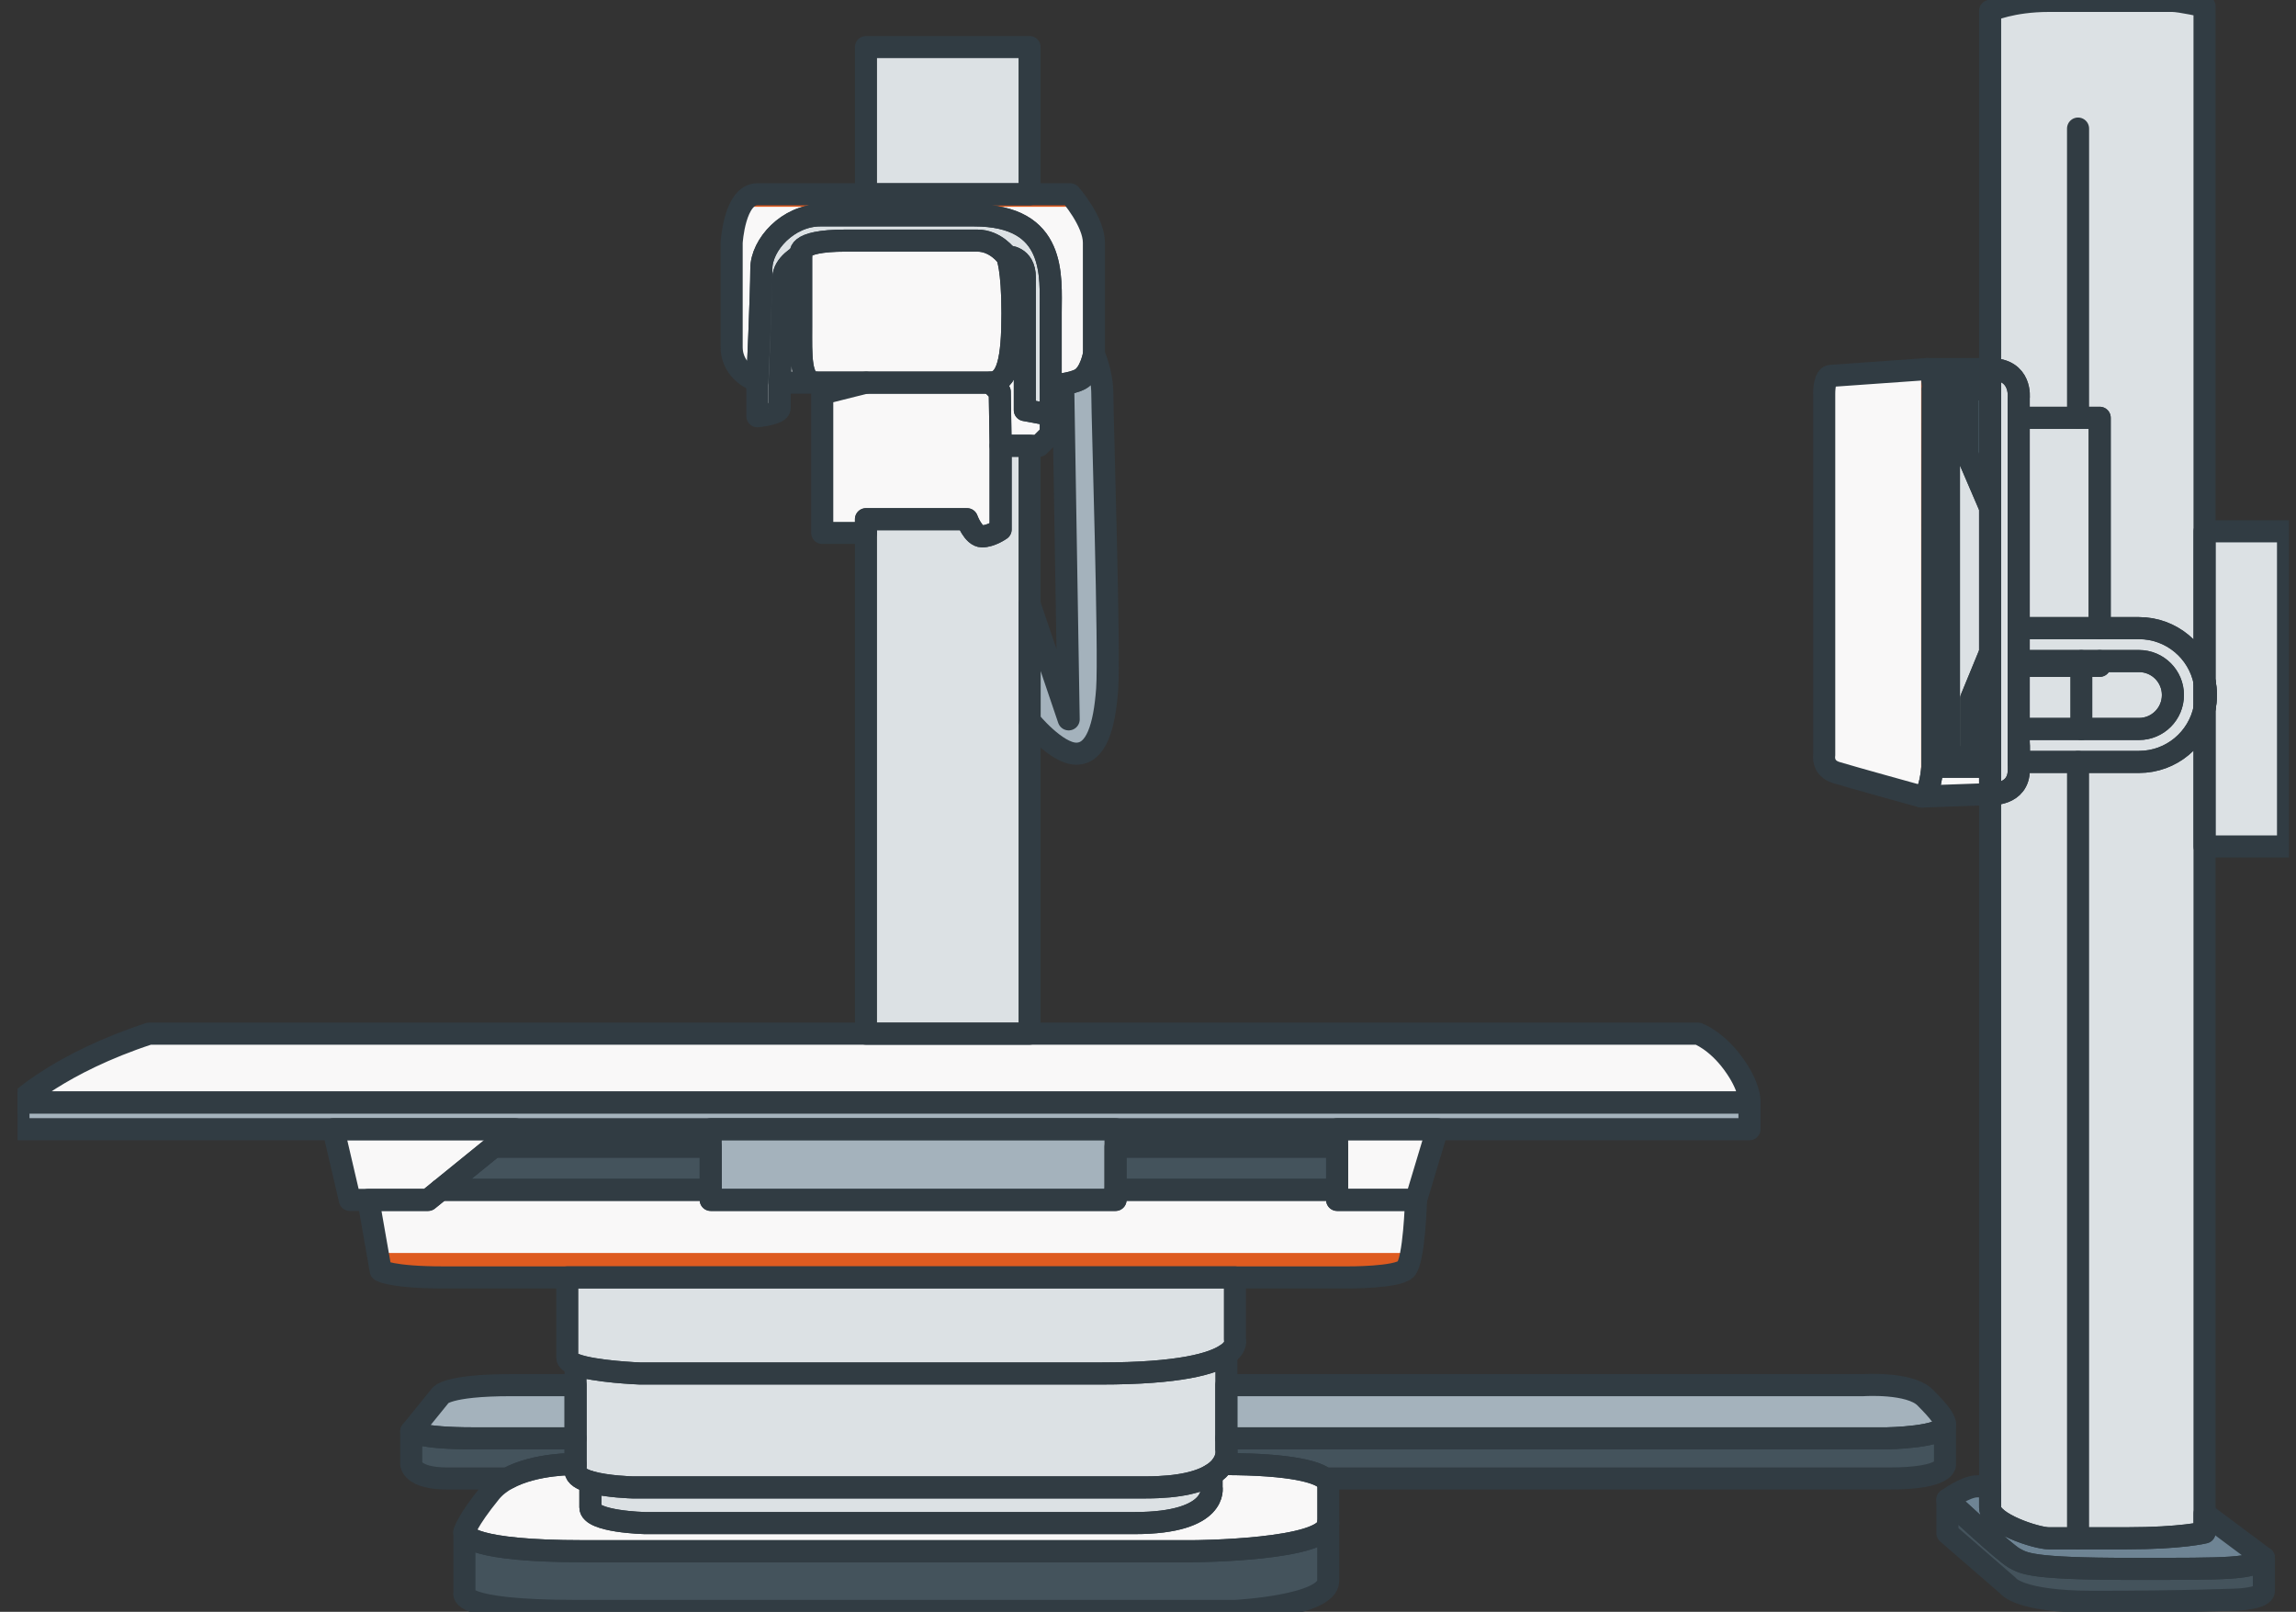 <svg width="104" height="73" viewBox="0 0 104 73" fill="none" xmlns="http://www.w3.org/2000/svg">
<rect x="0" y="0" width="104" height="73" fill="#333333" stroke="none"/>
<g clip-path="url(#clip0_2824_727)">
<path d="M46.636 2.133H39.225V8.799H46.636V2.133Z" fill="#DCE1E4"/>
<path d="M46.636 20.189V46.815H39.225V23.515H43.801C43.801 23.515 44.081 24.291 44.484 24.291C44.888 24.291 45.324 23.981 45.324 23.981V20.189H46.636Z" fill="#DCE1E4"/>
<path d="M45.324 20.189V23.981C45.324 23.981 44.889 24.291 44.484 24.291C44.08 24.291 43.801 23.514 43.801 23.514H39.225V24.136H37.244V17.828L39.225 17.33H44.866L45.286 17.749L45.324 20.189Z" fill="#F9F8F8"/>
<path d="M47.592 18.79V19.661L47.064 20.189H45.324L45.286 17.749L44.867 17.33C45.644 17.33 45.861 16.273 45.861 14.19C45.861 12.108 45.613 11.612 45.613 11.612C45.613 11.612 46.421 11.58 46.421 12.575V18.573L47.592 18.79Z" fill="#F9F8F8"/>
<path d="M45.613 11.611C45.613 11.611 45.861 12.108 45.861 14.19C45.861 16.272 45.644 17.33 44.866 17.33H36.941C36.227 17.33 36.289 16.055 36.289 14.812V11.549C36.289 11.549 35.916 10.897 38.309 10.897H44.269C45.107 10.897 45.613 11.611 45.613 11.611Z" fill="#F9F8F8"/>
<path d="M49.55 10.99V16.056C49.55 16.056 49.395 16.926 48.929 17.175C48.716 17.288 48.418 17.356 48.158 17.397C47.849 17.445 47.592 17.454 47.592 17.454V14.16C47.592 12.512 47.881 9.754 44.121 9.754H37.159C35.699 9.754 34.486 11.083 34.486 12.17C34.486 13.258 34.306 17.268 34.306 17.268C34.306 17.268 33.141 16.895 33.141 15.714V10.99C33.141 10.99 33.185 10.216 33.44 9.587C33.613 9.159 33.884 8.799 34.306 8.799H48.478C48.478 8.799 48.769 9.133 49.048 9.587C49.304 10.007 49.55 10.528 49.55 10.99Z" fill="#F9F8F8"/>
<path d="M79.245 49.869V49.931H0.836C0.836 49.931 2.7 48.143 6.756 46.815H76.914C76.914 46.815 77.722 47.102 78.499 48.159C79.276 49.216 79.245 49.869 79.245 49.869Z" fill="#F9F8F8"/>
<path d="M79.245 49.931H0.836V51.142H79.245V49.931Z" fill="#A4B2BC"/>
<path d="M23.336 51.142L19.95 53.889L19.389 54.344H15.847L15.1 51.142H23.336Z" fill="#F9F8F8"/>
<path d="M65.104 51.142L64.141 54.344H60.567V51.142H65.104Z" fill="#F9F8F8"/>
<path d="M50.529 51.142H32.193V54.344H50.529V51.142Z" fill="#A4B2BC"/>
<path d="M64.141 54.344C64.141 54.344 64.1 55.805 63.927 56.748C63.863 57.098 63.779 57.377 63.675 57.482C63.287 57.871 61.033 57.855 61.033 57.855H20.104C17.68 57.855 17.245 57.544 17.245 57.544L17.108 56.761L16.685 54.344H19.389L19.95 53.889H32.193V54.344H50.529V53.889H60.567V54.344H64.141Z" fill="#F9F8F8"/>
<path d="M55.548 61.341C54.943 61.757 53.455 62.206 49.846 62.206H28.992C28.992 62.206 26.935 62.128 26.072 61.805C25.843 61.719 25.698 61.615 25.698 61.492V57.855H55.936V60.652C55.936 60.652 56.069 60.984 55.548 61.341Z" fill="#DCE1E4"/>
<path d="M55.387 66.308C55.286 66.465 55.127 66.632 54.878 66.786C54.363 67.104 53.463 67.365 51.896 67.365H28.65C28.65 67.365 27.506 67.338 26.742 67.118C26.359 67.007 26.072 66.847 26.072 66.619V61.805C26.935 62.128 28.992 62.206 28.992 62.206H49.846C53.455 62.206 54.943 61.757 55.548 61.341V65.656C55.548 65.656 55.612 65.958 55.387 66.308Z" fill="#DCE1E4"/>
<path d="M60.163 68.981V71.592C60.163 72.742 55.952 72.959 55.952 72.959H26.072C20.634 72.959 21.037 72.151 21.037 72.151V69.406C21.05 69.538 21.363 70.255 26.413 70.255H54.041C54.041 70.255 60.163 70.224 60.163 68.981Z" fill="#44535C"/>
<path d="M51.393 68.981H29.203C29.203 68.981 26.742 68.922 26.742 68.269V67.118C27.506 67.338 28.65 67.365 28.65 67.365H51.896C53.463 67.365 54.363 67.104 54.878 66.786V67.35C54.878 67.35 55.219 68.981 51.393 68.981Z" fill="#DCE1E4"/>
<path d="M60.163 67.178V68.981C60.163 70.224 54.041 70.255 54.041 70.255H26.413C21.363 70.255 21.051 69.538 21.037 69.406V69.385C21.037 69.385 21.13 68.919 22.217 67.582C22.424 67.328 22.693 67.124 22.991 66.961C24.259 66.268 26.072 66.308 26.072 66.308V66.619C26.072 66.847 26.36 67.007 26.742 67.117V68.269C26.742 68.922 29.203 68.981 29.203 68.981H51.393C55.219 68.981 54.878 67.349 54.878 67.349V66.786C55.127 66.632 55.286 66.465 55.387 66.308C58.65 66.308 59.684 66.703 60.011 66.961C60.17 67.086 60.163 67.178 60.163 67.178Z" fill="#F9F8F8"/>
<path d="M26.072 65.143V66.308C26.072 66.308 24.259 66.268 22.991 66.961H20.26C18.643 66.961 18.628 66.308 18.628 66.308V64.832C18.628 64.832 19.001 65.143 21.424 65.143H26.072Z" fill="#44535C"/>
<path d="M26.072 62.734V65.143H21.424C19.001 65.143 18.628 64.832 18.628 64.832L19.95 63.2C19.95 63.2 20.227 62.734 23.15 62.734H26.072Z" fill="#A4B2BC"/>
<path d="M88.102 64.515C88.102 65.1 85.476 65.143 85.476 65.143H55.548V62.734H84.404C84.404 62.734 86.501 62.594 87.201 63.294C87.9 63.993 88.102 64.307 88.102 64.515Z" fill="#A4B2BC"/>
<path d="M85.585 66.961H60.011C59.684 66.703 58.65 66.308 55.388 66.308C55.612 65.958 55.548 65.656 55.548 65.656V65.143H85.476C85.476 65.143 88.102 65.1 88.102 64.516V66.308C88.102 66.308 88.227 66.961 85.585 66.961Z" fill="#44535C"/>
<path d="M91.44 33.661C91.44 33.661 91.445 33.661 91.445 34.508H91.44V33.661Z" fill="#F9F8F8"/>
<path d="M98.425 31.477C98.425 32.328 97.737 33.016 96.887 33.016H91.44V30.156H95.108V29.939H96.887C97.737 29.939 98.425 30.628 98.425 31.477Z" fill="#DCE1E4"/>
<path d="M99.857 0.289V30.88C99.58 29.493 98.356 28.448 96.887 28.448H95.108V18.922H91.44V18.029C91.44 18.029 91.6 16.716 90.145 16.716V0.491C90.145 0.491 91.124 0.041 92.802 0.041H98.396C98.769 0.041 99.857 0.289 99.857 0.289Z" fill="#DCE1E4"/>
<path d="M99.857 32.076V69.406C99.857 69.406 98.831 69.67 96.33 69.67H92.802C92.243 69.67 90.145 68.99 90.145 68.281V35.966C90.145 35.966 91.445 36.051 91.445 34.856C91.445 34.726 91.445 34.611 91.445 34.508H96.888C98.356 34.508 99.581 33.463 99.858 32.076H99.857Z" fill="#DCE1E4"/>
<path d="M102.545 70.556C102.011 71.067 101.121 71.055 96.537 71.055C91.953 71.055 91.674 70.807 91.223 70.558C90.773 70.309 88.21 67.922 88.21 67.922C88.21 67.922 89.027 67.316 89.562 67.316H90.145V68.281C90.145 68.99 92.243 69.67 92.802 69.67H96.33C98.831 69.67 99.857 69.406 99.857 69.406V68.551L102.545 70.556Z" fill="#6E8494"/>
<path d="M102.545 70.556V72.047C102.545 72.397 101.356 72.444 101.356 72.444C101.356 72.444 99 72.547 94.813 72.547C91.407 72.547 90.951 71.812 90.951 71.812L88.21 69.437V67.922C88.21 67.922 90.773 70.309 91.223 70.558C91.674 70.807 91.953 71.055 96.537 71.055C101.121 71.055 102.011 71.067 102.545 70.556Z" fill="#44535C"/>
<path d="M103.639 24.063V38.338H99.857V32.076C99.896 31.883 99.917 31.682 99.917 31.477C99.917 31.273 99.896 31.073 99.857 30.88V24.063H103.639Z" fill="#DCE1E4"/>
<path d="M99.917 31.477C99.917 31.682 99.896 31.883 99.857 32.076V30.88C99.896 31.073 99.917 31.273 99.917 31.477Z" fill="#F9F8F8"/>
<path d="M87.555 17.633L87.531 34.722V34.725C87.478 35.315 87.338 36.045 87.053 36.076C87.047 36.076 87.04 36.076 87.035 36.076C87.035 36.076 83.827 35.19 83.174 34.989C82.522 34.787 82.63 34.211 82.63 34.211V17.849C82.63 17.041 82.894 17.026 82.894 17.026L87.291 16.715C87.291 16.715 87.555 16.73 87.555 17.632V17.633Z" fill="#F9F8F8"/>
<path d="M87.531 34.612V34.722C87.548 34.526 87.555 34.346 87.555 34.212V17.633L87.531 34.612ZM91.44 33.661V34.508H91.445C91.445 33.661 91.44 33.661 91.44 33.661Z" fill="#F9F8F8"/>
<path d="M91.445 34.508C91.445 34.611 91.445 34.726 91.445 34.856C91.445 36.051 90.144 35.966 90.144 35.966V16.716C91.599 16.716 91.439 18.029 91.439 18.029V34.508H91.444H91.445Z" fill="#DCE1E4"/>
<path d="M90.145 16.716V17.633H87.556C87.556 16.731 87.291 16.716 87.291 16.716H90.145Z" fill="#DCE1E4"/>
<path d="M90.145 34.726V35.966L87.053 36.076C87.338 36.046 87.478 35.315 87.531 34.726H90.145Z" fill="#F9F8F8"/>
<path d="M89.102 20.569V17.974H88.279V34.15L89.288 34.508V31.633L90.145 29.55V34.725H87.531V34.722C87.548 34.526 87.555 34.346 87.555 34.212V17.633H90.145V22.994L89.102 20.569Z" fill="#44535C"/>
<path d="M87.555 17.633V34.212C87.555 34.346 87.548 34.526 87.531 34.722L87.555 17.633Z" fill="#F9F8F8"/>
<path d="M95.108 18.922V28.448H91.44V18.922H95.108Z" fill="#DCE1E4"/>
<path d="M95.108 29.939V30.156H91.44V29.939H95.108Z" fill="#F9F8F8"/>
<path d="M90.145 22.994V29.55L89.288 31.633V34.508L88.279 34.15V17.974H89.102V20.569L90.145 22.994Z" fill="#DCE1E4"/>
<path d="M99.857 30.88V32.076C99.58 33.463 98.356 34.508 96.887 34.508H91.445C91.445 33.661 91.44 33.661 91.44 33.661V33.016H96.887C97.737 33.016 98.425 32.328 98.425 31.477C98.425 30.627 97.737 29.939 96.887 29.939H91.44V28.448H96.887C98.356 28.448 99.58 29.493 99.857 30.88Z" fill="#DCE1E4"/>
<path d="M91.44 33.661C91.44 33.661 91.445 33.661 91.445 34.508H91.44V33.661Z" fill="#F9F8F8"/>
<path d="M99.917 31.477C99.917 31.682 99.896 31.883 99.857 32.076V30.88C99.896 31.073 99.917 31.273 99.917 31.477Z" fill="#F9F8F8"/>
<path d="M47.592 14.16V18.79L46.421 18.573V12.575C46.421 11.58 45.612 11.611 45.612 11.611C45.612 11.611 45.107 10.897 44.269 10.897H38.309C35.916 10.897 36.289 11.549 36.289 11.549C36.289 11.549 35.481 11.953 35.481 12.605C35.481 13.258 35.317 17.33 35.317 17.33V18.48C35.317 18.76 34.306 18.853 34.306 18.853V17.268C34.306 17.268 34.486 13.258 34.486 12.17C34.486 11.082 35.699 9.754 37.159 9.754H44.121C47.881 9.754 47.592 12.512 47.592 14.16Z" fill="#DCE1E4"/>
<path d="M36.941 17.33H35.317C35.317 17.33 35.481 13.258 35.481 12.605C35.481 11.952 36.289 11.549 36.289 11.549V14.812C36.289 16.055 36.227 17.33 36.941 17.33Z" fill="#F9F8F8"/>
<path d="M50.15 31.213C50.026 32.923 49.653 34.135 48.751 34.135C47.85 34.135 46.636 32.643 46.636 32.643V27.36L48.407 32.58L48.158 17.397C48.418 17.356 48.716 17.288 48.929 17.175C49.395 16.926 49.55 16.056 49.55 16.056C49.55 16.056 49.932 16.856 49.932 17.881C49.932 18.907 50.274 29.504 50.15 31.213Z" fill="#A4B2BC"/>
<path d="M60.567 51.942H50.529V53.889H60.567V51.942Z" fill="#44535C"/>
<path d="M32.193 51.942V53.889H19.95L22.35 51.942H32.193Z" fill="#44535C"/>
<path d="M63.927 56.747C63.863 57.098 63.779 57.377 63.675 57.482C63.286 57.871 61.033 57.855 61.033 57.855H20.104C17.68 57.855 17.245 57.544 17.245 57.544L17.108 56.761L17.123 56.747H63.927Z" fill="#DE5B20"/>
<path d="M49.048 9.366H33.44C33.613 8.938 33.884 8.578 34.306 8.578H48.478C48.478 8.578 48.769 8.911 49.048 9.366Z" fill="#DE5B20"/>
<path d="M87.02 16.735V35.847L87.531 34.612V16.828L87.02 16.735Z" fill="#DE5B20"/>
<path d="M46.636 2.133H39.225V8.799H46.636V2.133Z" stroke="#313C43" stroke-linecap="round" stroke-linejoin="round"/>
<path d="M46.636 20.189V46.815H39.225V23.515H43.801C43.801 23.515 44.081 24.291 44.484 24.291C44.888 24.291 45.324 23.981 45.324 23.981V20.189H46.636Z" stroke="#313C43" stroke-linecap="round" stroke-linejoin="round"/>
<path d="M45.324 20.189V23.981C45.324 23.981 44.889 24.291 44.484 24.291C44.08 24.291 43.801 23.514 43.801 23.514H39.225V24.136H37.244V17.828L39.225 17.33H44.866L45.286 17.749L45.324 20.189Z" stroke="#313C43" stroke-linecap="round" stroke-linejoin="round"/>
<path d="M47.592 18.79V19.661L47.064 20.189H45.324L45.286 17.749L44.867 17.33C45.644 17.33 45.861 16.273 45.861 14.19C45.861 12.108 45.613 11.612 45.613 11.612C45.613 11.612 46.421 11.58 46.421 12.575V18.573L47.592 18.79Z" stroke="#313C43" stroke-linecap="round" stroke-linejoin="round"/>
<path d="M45.613 11.611C45.613 11.611 45.861 12.108 45.861 14.19C45.861 16.272 45.644 17.33 44.866 17.33H36.941C36.227 17.33 36.289 16.055 36.289 14.812V11.549C36.289 11.549 35.916 10.897 38.309 10.897H44.269C45.107 10.897 45.613 11.611 45.613 11.611Z" stroke="#313C43" stroke-linecap="round" stroke-linejoin="round"/>
<path d="M49.55 10.99V16.056C49.55 16.056 49.395 16.926 48.929 17.175C48.716 17.288 48.418 17.356 48.158 17.397C47.849 17.445 47.592 17.454 47.592 17.454V14.16C47.592 12.512 47.881 9.754 44.121 9.754H37.159C35.699 9.754 34.486 11.083 34.486 12.17C34.486 13.258 34.306 17.268 34.306 17.268C34.306 17.268 33.141 16.895 33.141 15.714V10.99C33.141 10.99 33.266 8.799 34.306 8.799H48.478C48.478 8.799 49.55 10.027 49.55 10.99Z" stroke="#313C43" stroke-linecap="round" stroke-linejoin="round"/>
<path d="M79.245 49.869V49.931H0.836C0.836 49.931 2.7 48.143 6.756 46.815H76.914C76.914 46.815 77.722 47.102 78.499 48.159C79.276 49.216 79.245 49.869 79.245 49.869Z" stroke="#313C43" stroke-linecap="round" stroke-linejoin="round"/>
<path d="M79.245 49.931H0.836V51.142H79.245V49.931Z" stroke="#313C43" stroke-linecap="round" stroke-linejoin="round"/>
<path d="M23.336 51.142L22.35 51.942L19.95 53.889L19.389 54.344H15.847L15.1 51.142H23.336Z" stroke="#313C43" stroke-linecap="round" stroke-linejoin="round"/>
<path d="M65.104 51.142L64.141 54.344H60.567V51.142H65.104Z" stroke="#313C43" stroke-linecap="round" stroke-linejoin="round"/>
<path d="M50.529 51.142H32.193V54.344H50.529V51.142Z" stroke="#313C43" stroke-linecap="round" stroke-linejoin="round"/>
<path d="M64.141 54.344C64.141 54.344 64.063 57.094 63.675 57.482C63.287 57.871 61.033 57.855 61.033 57.855H20.104C17.68 57.855 17.245 57.544 17.245 57.544L16.685 54.344H19.389L19.95 53.889H32.193V54.344H50.529V53.889H60.567V54.344H64.141Z" stroke="#313C43" stroke-linecap="round" stroke-linejoin="round"/>
<path d="M55.548 61.341C54.943 61.757 53.455 62.206 49.846 62.206H28.992C28.992 62.206 26.935 62.128 26.072 61.805C25.843 61.719 25.698 61.615 25.698 61.492V57.855H55.936V60.652C55.936 60.652 56.069 60.984 55.548 61.341Z" stroke="#313C43" stroke-linecap="round" stroke-linejoin="round"/>
<path d="M55.387 66.308C55.286 66.465 55.127 66.632 54.878 66.786C54.363 67.104 53.463 67.365 51.896 67.365H28.65C28.65 67.365 27.506 67.338 26.742 67.118C26.359 67.007 26.072 66.847 26.072 66.619V61.805C26.935 62.128 28.992 62.206 28.992 62.206H49.846C53.455 62.206 54.943 61.757 55.548 61.341V65.656C55.548 65.656 55.612 65.958 55.387 66.308Z" stroke="#313C43" stroke-linecap="round" stroke-linejoin="round"/>
<path d="M60.163 68.981V71.592C60.163 72.742 55.952 72.959 55.952 72.959H26.072C20.634 72.959 21.037 72.151 21.037 72.151V69.406C21.05 69.538 21.363 70.255 26.413 70.255H54.041C54.041 70.255 60.163 70.224 60.163 68.981Z" stroke="#313C43" stroke-linecap="round" stroke-linejoin="round"/>
<path d="M51.393 68.981H29.203C29.203 68.981 26.742 68.922 26.742 68.269V67.118C27.506 67.338 28.65 67.365 28.65 67.365H51.896C53.463 67.365 54.363 67.104 54.878 66.786V67.35C54.878 67.35 55.219 68.981 51.393 68.981Z" stroke="#313C43" stroke-linecap="round" stroke-linejoin="round"/>
<path d="M60.163 67.178V68.981C60.163 70.224 54.041 70.255 54.041 70.255H26.413C21.363 70.255 21.051 69.538 21.037 69.406V69.385C21.037 69.385 21.13 68.919 22.217 67.582C22.424 67.328 22.693 67.124 22.991 66.961C24.259 66.268 26.072 66.308 26.072 66.308V66.619C26.072 66.847 26.36 67.007 26.742 67.117V68.269C26.742 68.922 29.203 68.981 29.203 68.981H51.393C55.219 68.981 54.878 67.349 54.878 67.349V66.786C55.127 66.632 55.286 66.465 55.387 66.308C58.65 66.308 59.684 66.703 60.011 66.961C60.17 67.086 60.163 67.178 60.163 67.178Z" stroke="#313C43" stroke-linecap="round" stroke-linejoin="round"/>
<path d="M21.037 69.406C21.035 69.393 21.037 69.385 21.037 69.385" stroke="#313C43" stroke-linecap="round" stroke-linejoin="round"/>
<path d="M26.072 65.143V66.308C26.072 66.308 24.259 66.268 22.991 66.961H20.26C18.643 66.961 18.628 66.308 18.628 66.308V64.832C18.628 64.832 19.001 65.143 21.424 65.143H26.072Z" stroke="#313C43" stroke-linecap="round" stroke-linejoin="round"/>
<path d="M26.072 62.734V65.143H21.424C19.001 65.143 18.628 64.832 18.628 64.832L19.95 63.2C19.95 63.2 20.227 62.734 23.15 62.734H26.072Z" stroke="#313C43" stroke-linecap="round" stroke-linejoin="round"/>
<path d="M88.102 64.515C88.102 65.1 85.476 65.143 85.476 65.143H55.548V62.734H84.404C84.404 62.734 86.501 62.594 87.201 63.294C87.9 63.993 88.102 64.307 88.102 64.515Z" stroke="#313C43" stroke-linecap="round" stroke-linejoin="round"/>
<path d="M85.585 66.961H60.011C59.684 66.703 58.65 66.308 55.388 66.308C55.612 65.958 55.548 65.656 55.548 65.656V65.143H85.476C85.476 65.143 88.102 65.1 88.102 64.516V66.308C88.102 66.308 88.227 66.961 85.585 66.961Z" stroke="#313C43" stroke-linecap="round" stroke-linejoin="round"/>
<path d="M60.011 66.961H60.006" stroke="#313C43" stroke-linecap="round" stroke-linejoin="round"/>
<path d="M91.44 33.661C91.44 33.661 91.445 33.661 91.445 34.508H91.44V33.661Z" stroke="#313C43" stroke-linecap="round" stroke-linejoin="round"/>
<path d="M98.425 31.477C98.425 32.328 97.737 33.016 96.887 33.016H91.44V30.156H95.108V29.939H96.887C97.737 29.939 98.425 30.628 98.425 31.477Z" stroke="#313C43" stroke-linecap="round" stroke-linejoin="round"/>
<path d="M99.857 0.289V30.88C99.58 29.493 98.356 28.448 96.887 28.448H95.108V18.922H91.44V18.029C91.44 18.029 91.6 16.716 90.145 16.716V0.491C90.145 0.491 91.124 0.041 92.802 0.041H98.396C98.769 0.041 99.857 0.289 99.857 0.289Z" stroke="#313C43" stroke-linecap="round" stroke-linejoin="round"/>
<path d="M99.857 32.076V69.406C99.857 69.406 98.831 69.67 96.33 69.67H92.802C92.243 69.67 90.145 68.99 90.145 68.281V35.966C90.145 35.966 91.445 36.051 91.445 34.856C91.445 34.726 91.445 34.611 91.445 34.508H96.888C98.356 34.508 99.581 33.463 99.858 32.076H99.857Z" stroke="#313C43" stroke-linecap="round" stroke-linejoin="round"/>
<path d="M102.545 70.556C102.011 71.067 101.121 71.055 96.537 71.055C91.953 71.055 91.674 70.807 91.223 70.558C90.773 70.309 88.21 67.922 88.21 67.922C88.21 67.922 89.027 67.316 89.562 67.316H90.145V68.281C90.145 68.99 92.243 69.67 92.802 69.67H96.33C98.831 69.67 99.857 69.406 99.857 69.406V68.551L102.545 70.556Z" stroke="#313C43" stroke-linecap="round" stroke-linejoin="round"/>
<path d="M102.545 70.556V72.047C102.545 72.397 101.356 72.444 101.356 72.444C101.356 72.444 99 72.547 94.813 72.547C91.407 72.547 90.951 71.812 90.951 71.812L88.21 69.437V67.922C88.21 67.922 90.773 70.309 91.223 70.558C91.674 70.807 91.953 71.055 96.537 71.055C101.121 71.055 102.011 71.067 102.545 70.556Z" stroke="#313C43" stroke-linecap="round" stroke-linejoin="round"/>
<path d="M103.639 24.063V38.338H99.857V32.076C99.896 31.883 99.917 31.682 99.917 31.477C99.917 31.273 99.896 31.073 99.857 30.88V24.063H103.639Z" stroke="#313C43" stroke-linecap="round" stroke-linejoin="round"/>
<path d="M99.917 31.477C99.917 31.682 99.896 31.883 99.857 32.076V30.88C99.896 31.073 99.917 31.273 99.917 31.477Z" stroke="#313C43" stroke-linecap="round" stroke-linejoin="round"/>
<path d="M87.555 17.633L87.531 34.722V34.725C87.478 35.315 87.338 36.045 87.053 36.076C87.047 36.076 87.04 36.076 87.035 36.076C87.035 36.076 83.827 35.19 83.174 34.989C82.522 34.787 82.63 34.211 82.63 34.211V17.849C82.63 17.041 82.894 17.026 82.894 17.026L87.291 16.715C87.291 16.715 87.555 16.73 87.555 17.632V17.633Z" stroke="#313C43" stroke-linecap="round" stroke-linejoin="round"/>
<path d="M91.44 33.661V34.508H91.445C91.445 33.661 91.44 33.661 91.44 33.661ZM87.531 34.722C87.548 34.526 87.555 34.346 87.555 34.212V17.633L87.531 34.722Z" stroke="#313C43" stroke-linecap="round" stroke-linejoin="round"/>
<path d="M91.445 34.508C91.445 34.611 91.445 34.726 91.445 34.856C91.445 36.051 90.144 35.966 90.144 35.966V16.716C91.599 16.716 91.439 18.029 91.439 18.029V34.508H91.444H91.445Z" stroke="#313C43" stroke-linecap="round" stroke-linejoin="round"/>
<path d="M90.145 16.716V17.633H87.556C87.556 16.731 87.291 16.716 87.291 16.716H90.145Z" stroke="#313C43" stroke-linecap="round" stroke-linejoin="round"/>
<path d="M90.145 34.726V35.966L87.053 36.076C87.338 36.046 87.478 35.315 87.531 34.726H90.145Z" stroke="#313C43" stroke-linecap="round" stroke-linejoin="round"/>
<path d="M89.102 20.569V17.974H88.279V34.15L89.288 34.508V31.633L90.145 29.55V34.725H87.531V34.722C87.548 34.526 87.555 34.346 87.555 34.212V17.633H90.145V22.994L89.102 20.569Z" stroke="#313C43" stroke-linecap="round" stroke-linejoin="round"/>
<path d="M87.555 17.633V34.212C87.555 34.346 87.548 34.526 87.531 34.722L87.555 17.633Z" stroke="#313C43" stroke-linecap="round" stroke-linejoin="round"/>
<path d="M95.108 18.922V28.448H91.44V18.922H95.108Z" stroke="#313C43" stroke-linecap="round" stroke-linejoin="round"/>
<path d="M95.108 29.939V30.156H91.44V29.939H95.108Z" stroke="#313C43" stroke-linecap="round" stroke-linejoin="round"/>
<path d="M90.145 22.994V29.55L89.288 31.633V34.508L88.279 34.15V17.974H89.102V20.569L90.145 22.994Z" stroke="#313C43" stroke-linecap="round" stroke-linejoin="round"/>
<path d="M99.857 30.88V32.076C99.58 33.463 98.356 34.508 96.887 34.508H91.445C91.445 33.661 91.44 33.661 91.44 33.661V33.016H96.887C97.737 33.016 98.425 32.328 98.425 31.477C98.425 30.627 97.737 29.939 96.887 29.939H91.44V28.448H96.887C98.356 28.448 99.58 29.493 99.857 30.88Z" stroke="#313C43" stroke-linecap="round" stroke-linejoin="round"/>
<path d="M91.44 33.661C91.44 33.661 91.445 33.661 91.445 34.508H91.44V33.661Z" stroke="#313C43" stroke-linecap="round" stroke-linejoin="round"/>
<path d="M99.917 31.477C99.917 31.682 99.896 31.883 99.857 32.076V30.88C99.896 31.073 99.917 31.273 99.917 31.477Z" stroke="#313C43" stroke-linecap="round" stroke-linejoin="round"/>
<path d="M47.592 14.16V18.79L46.421 18.573V12.575C46.421 11.58 45.612 11.611 45.612 11.611C45.612 11.611 45.107 10.897 44.269 10.897H38.309C35.916 10.897 36.289 11.549 36.289 11.549C36.289 11.549 35.481 11.953 35.481 12.605C35.481 13.258 35.317 17.33 35.317 17.33V18.48C35.317 18.76 34.306 18.853 34.306 18.853V17.268C34.306 17.268 34.486 13.258 34.486 12.17C34.486 11.082 35.699 9.754 37.159 9.754H44.121C47.881 9.754 47.592 12.512 47.592 14.16Z" stroke="#313C43" stroke-linecap="round" stroke-linejoin="round"/>
<path d="M36.941 17.33H35.317C35.317 17.33 35.481 13.258 35.481 12.605C35.481 11.952 36.289 11.549 36.289 11.549V14.812C36.289 16.055 36.227 17.33 36.941 17.33Z" stroke="#313C43" stroke-linecap="round" stroke-linejoin="round"/>
<path d="M36.941 17.33H39.225" stroke="#313C43" stroke-linecap="round" stroke-linejoin="round"/>
<path d="M94.128 5.823V18.922" stroke="#313C43" stroke-linecap="round" stroke-linejoin="round"/>
<path d="M94.275 29.939V33.016" stroke="#313C43" stroke-linecap="round" stroke-linejoin="round"/>
<path d="M94.128 34.508V69.67" stroke="#313C43" stroke-linecap="round" stroke-linejoin="round"/>
<path d="M50.15 31.213C50.026 32.923 49.653 34.135 48.751 34.135C47.85 34.135 46.636 32.643 46.636 32.643V27.36L48.407 32.58L48.158 17.397C48.418 17.356 48.716 17.288 48.929 17.175C49.395 16.926 49.55 16.056 49.55 16.056C49.55 16.056 49.932 16.856 49.932 17.881C49.932 18.907 50.274 29.504 50.15 31.213Z" stroke="#313C43" stroke-linecap="round" stroke-linejoin="round"/>
<path d="M60.567 51.942H50.529V53.889H60.567V51.942Z" stroke="#313C43" stroke-linecap="round" stroke-linejoin="round"/>
<path d="M32.193 51.942V53.889H19.95L22.35 51.942H32.193Z" stroke="#313C43" stroke-linecap="round" stroke-linejoin="round"/>
</g>
<defs>
<clipPath id="clip0_2824_727">
<rect width="102.886" height="73" fill="white" transform="translate(0.794)"/>
</clipPath>
</defs>
</svg>

